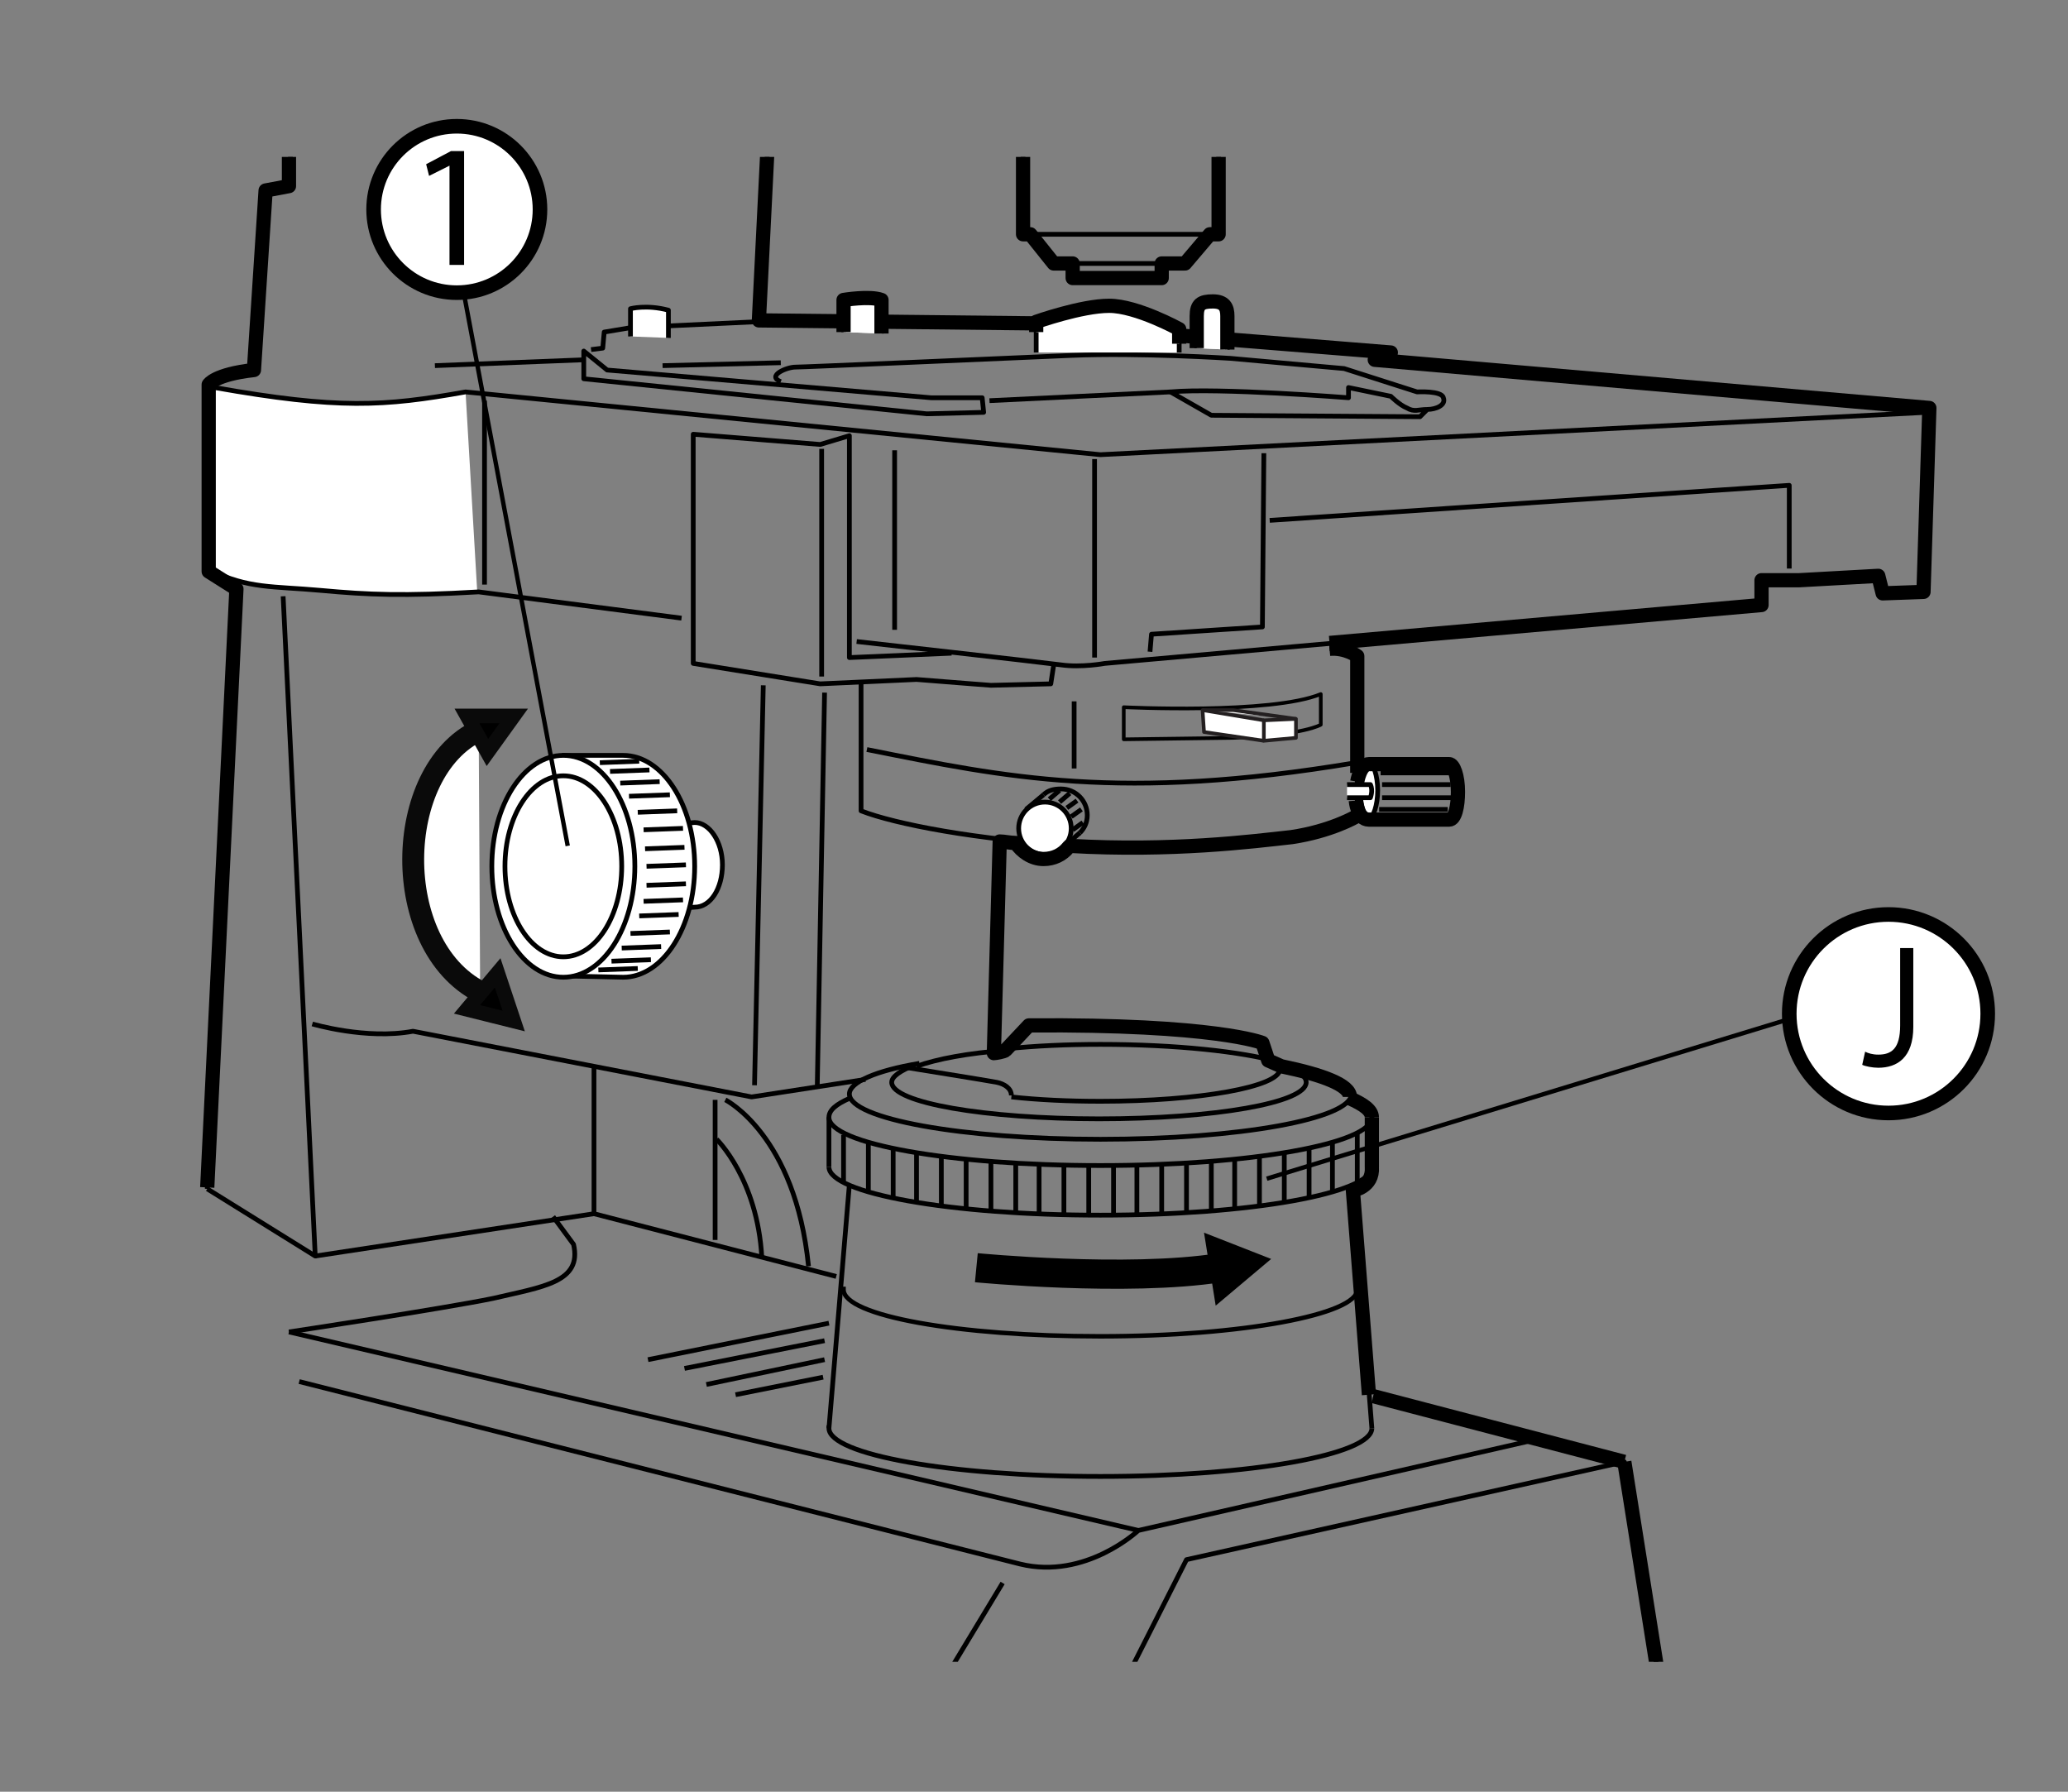 <?xml version="1.0" encoding="utf-8"?>
<!-- Generator: Adobe Illustrator 16.0.5, SVG Export Plug-In . SVG Version: 6.00 Build 0)  -->
<!DOCTYPE svg PUBLIC "-//W3C//DTD SVG 1.1//EN" "http://www.w3.org/Graphics/SVG/1.1/DTD/svg11.dtd">
<svg version="1.1" id="Layer_1" xmlns="http://www.w3.org/2000/svg" xmlns:xlink="http://www.w3.org/1999/xlink" x="0px" y="0px"
	 width="141.7px" height="122.75px" viewBox="0 2.85 141.7 122.75" enable-background="new 0 2.85 141.7 122.75"
	 xml:space="preserve">
<rect x="0" y="2.85" width="141.7" height="122.75" fill="#808080" stroke="none"/>
<g>
	<g>
		<defs>
			<rect id="SVGID_1_" y="12.1" width="141.7" height="104.699"/>
		</defs>
		<clipPath id="SVGID_2_">
			<use xlink:href="#SVGID_1_"  overflow="visible"/>
		</clipPath>
		<path clip-path="url(#SVGID_2_)" fill="none" stroke="#000000" stroke-width="2" stroke-linejoin="round" d="M66.9,89.7
			c0,0,10.3,1,16.7,0"/>
	</g>
</g>
<polygon points="83.299,92.299 87.1,89.1 82.5,87.299 "/>
<g>
	<g>
		<defs>
			<rect id="SVGID_3_" y="13.6" width="141.7" height="103.1"/>
		</defs>
		<clipPath id="SVGID_4_">
			<use xlink:href="#SVGID_3_"  overflow="visible"/>
		</clipPath>
		<path clip-path="url(#SVGID_4_)" fill="none" stroke="#000000" stroke-width="0.325" stroke-linejoin="round" d="M52.6,12.8
			l-0.6,12L70.7,25l24.599,2l-1.1,0.5l38,3.2l-0.3,12.7l-2.8,0.1l-0.301-1.2l-5.399,0.3h-2.601v1.7l-45.1,4c0,0-1.6,0.3-3,0.1
			c-1.5-0.2-14-1.6-14-1.6"/>
	</g>
	<g>
		<defs>
			<rect id="SVGID_5_" y="13.6" width="141.7" height="103.1"/>
		</defs>
		<clipPath id="SVGID_6_">
			<use xlink:href="#SVGID_5_"  overflow="visible"/>
		</clipPath>
		<polyline clip-path="url(#SVGID_6_)" fill="none" stroke="#000000" stroke-width="0.325" stroke-linejoin="round" points="
			70.1,12.8 70.1,18.9 83.5,18.9 83.5,12.8 		"/>
	</g>
	<g>
		<defs>
			<rect id="SVGID_7_" y="13.6" width="141.7" height="103.1"/>
		</defs>
		<clipPath id="SVGID_8_">
			<use xlink:href="#SVGID_7_"  overflow="visible"/>
		</clipPath>
		<polyline clip-path="url(#SVGID_8_)" fill="none" stroke="#000000" stroke-width="0.325" stroke-linejoin="round" points="
			70.6,18.9 72.2,20.9 81.2,20.9 83,18.8 		"/>
	</g>
	<g>
		<defs>
			<rect id="SVGID_9_" y="13.6" width="141.7" height="103.1"/>
		</defs>
		<clipPath id="SVGID_10_">
			<use xlink:href="#SVGID_9_"  overflow="visible"/>
		</clipPath>
		<polyline clip-path="url(#SVGID_10_)" fill="none" stroke="#000000" stroke-width="0.325" stroke-linejoin="round" points="
			73.5,20.8 73.5,21.9 79.6,21.9 79.6,20.9 		"/>
	</g>
	<g>
		<defs>
			<rect id="SVGID_11_" y="13.6" width="141.7" height="103.1"/>
		</defs>
		<clipPath id="SVGID_12_">
			<use xlink:href="#SVGID_11_"  overflow="visible"/>
		</clipPath>
		<polyline clip-path="url(#SVGID_12_)" fill="none" stroke="#000000" stroke-width="0.325" stroke-linejoin="round" points="
			87,38.5 122.6,36.1 122.6,41.8 		"/>
	</g>
	<g>
		<defs>
			<rect id="SVGID_13_" y="13.6" width="141.7" height="103.1"/>
		</defs>
		<clipPath id="SVGID_14_">
			<use xlink:href="#SVGID_13_"  overflow="visible"/>
		</clipPath>
		<polygon clip-path="url(#SVGID_14_)" fill="none" stroke="#000000" stroke-width="0.325" stroke-linejoin="round" points="
			40,26.9 40,28.8 63.5,31.2 67.4,31.1 67.3,30.1 63.8,30.1 41.6,28.2 		"/>
	</g>
	<g>
		<defs>
			<rect id="SVGID_15_" y="13.6" width="141.7" height="103.1"/>
		</defs>
		<clipPath id="SVGID_16_">
			<use xlink:href="#SVGID_15_"  overflow="visible"/>
		</clipPath>
		<path clip-path="url(#SVGID_16_)" fill="none" stroke="#000000" stroke-width="0.325" stroke-linejoin="round" d="M97.799,30.9
			l-0.5,0.5L83,31.3L80.2,29.7c3.301-0.3,12.2,0.4,12.2,0.4v-0.7l2.899,0.6c0,0,0.601,0.6,1.101,0.8
			C96.9,31.1,97.2,30.9,97.799,30.9c0.601,0,1.301-0.3,1.101-0.8c-0.101-0.5-1.8-0.4-1.8-0.4l-5-1.6l-7.801-0.7
			c0,0-6.199-0.4-10.899-0.2C68.7,27.4,55.1,28,54.5,28s-2,0.6-1,1"/>
	</g>
	<g>
		<defs>
			<rect id="SVGID_17_" y="13.6" width="141.7" height="103.1"/>
		</defs>
		<clipPath id="SVGID_18_">
			<use xlink:href="#SVGID_17_"  overflow="visible"/>
		</clipPath>
		
			<line clip-path="url(#SVGID_18_)" fill="none" stroke="#000000" stroke-width="0.325" stroke-linejoin="round" x1="75" y1="34.3" x2="75" y2="47.9"/>
	</g>
	<g>
		<defs>
			<rect id="SVGID_19_" y="13.6" width="141.7" height="103.1"/>
		</defs>
		<clipPath id="SVGID_20_">
			<use xlink:href="#SVGID_19_"  overflow="visible"/>
		</clipPath>
		<polyline clip-path="url(#SVGID_20_)" fill="none" stroke="#000000" stroke-width="0.325" stroke-linejoin="round" points="
			86.6,33.9 86.5,45.8 78.9,46.3 78.799,47.5 		"/>
	</g>
	<g>
		<defs>
			<rect id="SVGID_21_" y="13.6" width="141.7" height="103.1"/>
		</defs>
		<clipPath id="SVGID_22_">
			<use xlink:href="#SVGID_21_"  overflow="visible"/>
		</clipPath>
		<polyline clip-path="url(#SVGID_22_)" fill="none" stroke="#000000" stroke-width="0.325" stroke-linejoin="round" points="
			72.2,48.4 72,49.7 67.9,49.8 66.6,49.7 62.8,49.4 56.2,49.7 47.5,48.3 47.5,32.6 56.2,33.3 58.2,32.7 58.2,47.9 65.2,47.6 		"/>
	</g>
	<g>
		<defs>
			<rect id="SVGID_23_" y="13.6" width="141.7" height="103.1"/>
		</defs>
		<clipPath id="SVGID_24_">
			<use xlink:href="#SVGID_23_"  overflow="visible"/>
		</clipPath>
		
			<line clip-path="url(#SVGID_24_)" fill="none" stroke="#000000" stroke-width="0.325" stroke-linejoin="round" x1="56.3" y1="33.6" x2="56.3" y2="49.2"/>
	</g>
	<g>
		<defs>
			<rect id="SVGID_25_" y="13.6" width="141.7" height="103.1"/>
		</defs>
		<clipPath id="SVGID_26_">
			<use xlink:href="#SVGID_25_"  overflow="visible"/>
		</clipPath>
		<path clip-path="url(#SVGID_26_)" fill="#FFFFFF" d="M84.1,26.8v-2.3c0-0.6-0.2-1-1-1c-0.801,0-1.1,0.2-1.1,1v2.2"/>
	</g>
	<g>
		<defs>
			<rect id="SVGID_27_" y="13.6" width="141.7" height="103.1"/>
		</defs>
		<clipPath id="SVGID_28_">
			<use xlink:href="#SVGID_27_"  overflow="visible"/>
		</clipPath>
		<path clip-path="url(#SVGID_28_)" fill="none" stroke="#000000" stroke-width="0.325" stroke-linejoin="round" d="M84.1,26.8v-2.3
			c0-0.6-0.2-1-1-1c-0.801,0-1.1,0.2-1.1,1v2.2"/>
	</g>
	<g>
		<defs>
			<rect id="SVGID_29_" y="13.6" width="141.7" height="103.1"/>
		</defs>
		<clipPath id="SVGID_30_">
			<use xlink:href="#SVGID_29_"  overflow="visible"/>
		</clipPath>
		
			<line clip-path="url(#SVGID_30_)" fill="none" stroke="#000000" stroke-width="0.325" stroke-linejoin="round" x1="67.8" y1="30.3" x2="80.2" y2="29.7"/>
	</g>
	<g>
		<defs>
			<rect id="SVGID_31_" y="13.6" width="141.7" height="103.1"/>
		</defs>
		<clipPath id="SVGID_32_">
			<use xlink:href="#SVGID_31_"  overflow="visible"/>
		</clipPath>
		
			<line clip-path="url(#SVGID_32_)" fill="none" stroke="#000000" stroke-width="0.325" stroke-linejoin="round" x1="45.4" y1="27.9" x2="53.5" y2="27.7"/>
	</g>
	<g>
		<defs>
			<rect id="SVGID_33_" y="13.6" width="141.7" height="103.1"/>
		</defs>
		<clipPath id="SVGID_34_">
			<use xlink:href="#SVGID_33_"  overflow="visible"/>
		</clipPath>
		<path clip-path="url(#SVGID_34_)" fill="#FFFFFF" d="M60.4,25.7v-2.3c-0.8-0.3-2.6,0-2.6,0v2.2"/>
	</g>
	<g>
		<defs>
			<rect id="SVGID_35_" y="13.6" width="141.7" height="103.1"/>
		</defs>
		<clipPath id="SVGID_36_">
			<use xlink:href="#SVGID_35_"  overflow="visible"/>
		</clipPath>
		<path clip-path="url(#SVGID_36_)" fill="none" stroke="#000000" stroke-width="0.325" stroke-linejoin="round" d="M60.4,25.7v-2.3
			c-0.8-0.3-2.6,0-2.6,0v2.2"/>
	</g>
	<g>
		<defs>
			<rect id="SVGID_37_" y="13.6" width="141.7" height="103.1"/>
		</defs>
		<clipPath id="SVGID_38_">
			<use xlink:href="#SVGID_37_"  overflow="visible"/>
		</clipPath>
		<polyline clip-path="url(#SVGID_38_)" fill="none" stroke="#000000" stroke-width="0.325" stroke-linejoin="round" points="
			40.5,26.8 41.3,26.7 41.4,25.6 43.2,25.3 51.7,24.9 		"/>
	</g>
	<g>
		<defs>
			<rect id="SVGID_39_" y="13.6" width="141.7" height="103.1"/>
		</defs>
		<clipPath id="SVGID_40_">
			<use xlink:href="#SVGID_39_"  overflow="visible"/>
		</clipPath>
		
			<line clip-path="url(#SVGID_40_)" fill="none" stroke="#000000" stroke-width="0.325" stroke-linejoin="round" x1="33.2" y1="30.3" x2="33.2" y2="42.9"/>
	</g>
	<g>
		<defs>
			<rect id="SVGID_41_" y="13.6" width="141.7" height="103.1"/>
		</defs>
		<clipPath id="SVGID_42_">
			<use xlink:href="#SVGID_41_"  overflow="visible"/>
		</clipPath>
		<path clip-path="url(#SVGID_42_)" fill="#FFFFFF" d="M43.2,25.9V24c0,0,1.1-0.3,2.6,0.1V26"/>
	</g>
	<g>
		<defs>
			<rect id="SVGID_43_" y="13.6" width="141.7" height="103.1"/>
		</defs>
		<clipPath id="SVGID_44_">
			<use xlink:href="#SVGID_43_"  overflow="visible"/>
		</clipPath>
		<path clip-path="url(#SVGID_44_)" fill="none" stroke="#000000" stroke-width="0.325" stroke-linejoin="round" d="M43.2,25.9V24
			c0,0,1.1-0.3,2.6,0.1V26"/>
	</g>
	<g>
		<defs>
			<rect id="SVGID_45_" y="13.6" width="141.7" height="103.1"/>
		</defs>
		<clipPath id="SVGID_46_">
			<use xlink:href="#SVGID_45_"  overflow="visible"/>
		</clipPath>
		<path clip-path="url(#SVGID_46_)" fill="none" stroke="#000000" stroke-width="0.325" stroke-linejoin="round" d="M59,49.7v8.7
			c2.3,0.9,7.9,2,14.9,2.4c7,0.4,12-0.3,14.7-0.6c2.699-0.3,4.4-1.4,4.4-1.4v-11c0,0-0.701-0.6-1.9-0.5"/>
	</g>
	<g>
		<defs>
			<rect id="SVGID_47_" y="13.6" width="141.7" height="103.1"/>
		</defs>
		<clipPath id="SVGID_48_">
			<use xlink:href="#SVGID_47_"  overflow="visible"/>
		</clipPath>
		<path clip-path="url(#SVGID_48_)" fill="none" stroke="#000000" stroke-width="0.325" stroke-linejoin="round" d="M59.4,54.2
			c9.5,1.9,17.399,3.6,33.5,0.9"/>
	</g>
	<g>
		<defs>
			<rect id="SVGID_49_" y="13.6" width="141.7" height="103.1"/>
		</defs>
		<clipPath id="SVGID_50_">
			<use xlink:href="#SVGID_49_"  overflow="visible"/>
		</clipPath>
		
			<line clip-path="url(#SVGID_50_)" fill="none" stroke="#000000" stroke-width="0.325" stroke-linejoin="round" x1="73.6" y1="50.9" x2="73.6" y2="55.5"/>
	</g>
	<g>
		<defs>
			<rect id="SVGID_51_" y="13.6" width="141.7" height="103.1"/>
		</defs>
		<clipPath id="SVGID_52_">
			<use xlink:href="#SVGID_51_"  overflow="visible"/>
		</clipPath>
		<path clip-path="url(#SVGID_52_)" fill="none" stroke="#000000" stroke-width="0.325" stroke-linejoin="round" d="M71.5,57.3
			c0.299-0.3,0.699-0.4,1.199-0.4c1,0,1.801,0.8,1.801,1.8c0,0.5-0.201,0.9-0.5,1.2"/>
	</g>
	<g>
		<defs>
			<rect id="SVGID_53_" y="13.6" width="141.7" height="103.1"/>
		</defs>
		<clipPath id="SVGID_54_">
			<use xlink:href="#SVGID_53_"  overflow="visible"/>
		</clipPath>
		<polyline clip-path="url(#SVGID_54_)" fill="none" stroke="#000000" stroke-width="0.325" stroke-linejoin="round" points="
			70.1,131.799 81.299,109.7 111.299,103 115.9,132 		"/>
	</g>
	<g>
		<defs>
			<rect id="SVGID_55_" y="13.6" width="141.7" height="103.1"/>
		</defs>
		<clipPath id="SVGID_56_">
			<use xlink:href="#SVGID_55_"  overflow="visible"/>
		</clipPath>
		
			<line clip-path="url(#SVGID_56_)" fill="none" stroke="#000000" stroke-width="0.325" stroke-linejoin="round" x1="94.1" y1="98.5" x2="111.299" y2="103"/>
	</g>
	<g>
		<defs>
			<rect id="SVGID_57_" y="13.6" width="141.7" height="103.1"/>
		</defs>
		<clipPath id="SVGID_58_">
			<use xlink:href="#SVGID_57_"  overflow="visible"/>
		</clipPath>
		<path clip-path="url(#SVGID_58_)" fill="none" stroke="#000000" stroke-width="0.325" stroke-linejoin="round" d="M104.7,101.6
			L78,107.7c0,0-3.601,3.4-8.101,2.301L20.5,97.5"/>
	</g>
	<g>
		<defs>
			<rect id="SVGID_59_" y="13.6" width="141.7" height="103.1"/>
		</defs>
		<clipPath id="SVGID_60_">
			<use xlink:href="#SVGID_59_"  overflow="visible"/>
		</clipPath>
		
			<line clip-path="url(#SVGID_60_)" fill="none" stroke="#000000" stroke-width="0.325" stroke-linejoin="round" x1="19.8" y1="94.1" x2="78" y2="107.7"/>
	</g>
	<g>
		<defs>
			<rect id="SVGID_61_" y="13.6" width="141.7" height="103.1"/>
		</defs>
		<clipPath id="SVGID_62_">
			<use xlink:href="#SVGID_61_"  overflow="visible"/>
		</clipPath>
		<path clip-path="url(#SVGID_62_)" fill="none" stroke="#000000" stroke-width="0.325" stroke-linejoin="round" d="M87.9,75.7
			c2.899,0.6,4.7,1.301,4.7,2.1c0,1.701-7.7,3.101-17.2,3.101S58.2,79.5,58.2,77.799c0-0.799,1.8-1.6,4.8-2.1"/>
	</g>
	<g>
		<defs>
			<rect id="SVGID_63_" y="13.6" width="141.7" height="103.1"/>
		</defs>
		<clipPath id="SVGID_64_">
			<use xlink:href="#SVGID_63_"  overflow="visible"/>
		</clipPath>
		<path clip-path="url(#SVGID_64_)" fill="none" stroke="#000000" stroke-width="0.325" stroke-linejoin="round" d="M69.3,78
			c1.8,0.199,3.9,0.299,6.1,0.299c6.8,0,12.3-1,12.3-2.199c0-0.301-0.199-0.5-0.699-0.7l-0.4-1.2c0,0-3.2-1.3-16-1.199l-1.5,1.6"/>
	</g>
	<g>
		<defs>
			<rect id="SVGID_65_" y="13.6" width="141.7" height="103.1"/>
		</defs>
		<clipPath id="SVGID_66_">
			<use xlink:href="#SVGID_65_"  overflow="visible"/>
		</clipPath>
		<path clip-path="url(#SVGID_66_)" fill="none" stroke="#000000" stroke-width="0.325" stroke-linejoin="round" d="M94,82.799
			C94,84.6,85.7,86.1,75.4,86.1s-18.6-1.5-18.6-3.301"/>
	</g>
	<g>
		<defs>
			<rect id="SVGID_67_" y="13.6" width="141.7" height="103.1"/>
		</defs>
		<clipPath id="SVGID_68_">
			<use xlink:href="#SVGID_67_"  overflow="visible"/>
		</clipPath>
		<path clip-path="url(#SVGID_68_)" fill="none" stroke="#000000" stroke-width="0.325" stroke-linejoin="round" d="M94,100.7
			C94,102.5,85.7,104,75.4,104s-18.6-1.5-18.6-3.301V100.5"/>
	</g>
	<g>
		<defs>
			<rect id="SVGID_69_" y="13.6" width="141.7" height="103.1"/>
		</defs>
		<clipPath id="SVGID_70_">
			<use xlink:href="#SVGID_69_"  overflow="visible"/>
		</clipPath>
		<path clip-path="url(#SVGID_70_)" fill="none" stroke="#000000" stroke-width="0.308" stroke-linejoin="round" d="M93,91.2
			c0,1.7-7.9,3.2-17.601,3.2c-9.7,0-17.6-1.399-17.6-3.2V91"/>
	</g>
	<g>
		<defs>
			<rect id="SVGID_71_" y="13.6" width="141.7" height="103.1"/>
		</defs>
		<clipPath id="SVGID_72_">
			<use xlink:href="#SVGID_71_"  overflow="visible"/>
		</clipPath>
		<path clip-path="url(#SVGID_72_)" fill="none" stroke="#000000" stroke-width="0.325" stroke-linejoin="round" d="M92.5,78.1
			c0.899,0.4,1.5,0.8,1.5,1.3c0,1.8-8.301,3.3-18.601,3.3s-18.6-1.5-18.6-3.3c0-0.5,0.5-0.899,1.4-1.3"/>
	</g>
	<g>
		<defs>
			<rect id="SVGID_73_" y="13.6" width="141.7" height="103.1"/>
		</defs>
		<clipPath id="SVGID_74_">
			<use xlink:href="#SVGID_73_"  overflow="visible"/>
		</clipPath>
		
			<line clip-path="url(#SVGID_74_)" fill="none" stroke="#000000" stroke-width="0.325" stroke-linejoin="round" x1="94" y1="100.7" x2="92.7" y2="84.1"/>
	</g>
	<g>
		<defs>
			<rect id="SVGID_75_" y="13.6" width="141.7" height="103.1"/>
		</defs>
		<clipPath id="SVGID_76_">
			<use xlink:href="#SVGID_75_"  overflow="visible"/>
		</clipPath>
		
			<line clip-path="url(#SVGID_76_)" fill="none" stroke="#000000" stroke-width="0.325" stroke-linejoin="round" x1="56.8" y1="100.7" x2="58.2" y2="84"/>
	</g>
	<g>
		<defs>
			<rect id="SVGID_77_" y="13.6" width="141.7" height="103.1"/>
		</defs>
		<clipPath id="SVGID_78_">
			<use xlink:href="#SVGID_77_"  overflow="visible"/>
		</clipPath>
		
			<line clip-path="url(#SVGID_78_)" fill="none" stroke="#000000" stroke-width="0.325" stroke-linejoin="round" x1="94" y1="79.4" x2="94" y2="82.799"/>
	</g>
	<g>
		<defs>
			<rect id="SVGID_79_" y="13.6" width="141.7" height="103.1"/>
		</defs>
		<clipPath id="SVGID_80_">
			<use xlink:href="#SVGID_79_"  overflow="visible"/>
		</clipPath>
		
			<line clip-path="url(#SVGID_80_)" fill="none" stroke="#000000" stroke-width="0.325" stroke-linejoin="round" x1="56.8" y1="79.4" x2="56.8" y2="82.799"/>
	</g>
	<g>
		<defs>
			<rect id="SVGID_81_" y="13.6" width="141.7" height="103.1"/>
		</defs>
		<clipPath id="SVGID_82_">
			<use xlink:href="#SVGID_81_"  overflow="visible"/>
		</clipPath>
		
			<line clip-path="url(#SVGID_82_)" fill="none" stroke="#000000" stroke-width="0.325" stroke-linejoin="round" x1="57.8" y1="80.6" x2="57.8" y2="83.799"/>
	</g>
	<g>
		<defs>
			<rect id="SVGID_83_" y="13.6" width="141.7" height="103.1"/>
		</defs>
		<clipPath id="SVGID_84_">
			<use xlink:href="#SVGID_83_"  overflow="visible"/>
		</clipPath>
		
			<line clip-path="url(#SVGID_84_)" fill="none" stroke="#000000" stroke-width="0.325" stroke-linejoin="round" x1="59.5" y1="81.2" x2="59.5" y2="84.4"/>
	</g>
	<g>
		<defs>
			<rect id="SVGID_85_" y="13.6" width="141.7" height="103.1"/>
		</defs>
		<clipPath id="SVGID_86_">
			<use xlink:href="#SVGID_85_"  overflow="visible"/>
		</clipPath>
		
			<line clip-path="url(#SVGID_86_)" fill="none" stroke="#000000" stroke-width="0.325" stroke-linejoin="round" x1="61.2" y1="81.5" x2="61.2" y2="84.9"/>
	</g>
	<g>
		<defs>
			<rect id="SVGID_87_" y="13.6" width="141.7" height="103.1"/>
		</defs>
		<clipPath id="SVGID_88_">
			<use xlink:href="#SVGID_87_"  overflow="visible"/>
		</clipPath>
		
			<line clip-path="url(#SVGID_88_)" fill="none" stroke="#000000" stroke-width="0.325" stroke-linejoin="round" x1="62.8" y1="81.9" x2="62.8" y2="85.2"/>
	</g>
	<g>
		<defs>
			<rect id="SVGID_89_" y="13.6" width="141.7" height="103.1"/>
		</defs>
		<clipPath id="SVGID_90_">
			<use xlink:href="#SVGID_89_"  overflow="visible"/>
		</clipPath>
		
			<line clip-path="url(#SVGID_90_)" fill="none" stroke="#000000" stroke-width="0.325" stroke-linejoin="round" x1="64.5" y1="82.2" x2="64.5" y2="85.5"/>
	</g>
	<g>
		<defs>
			<rect id="SVGID_91_" y="13.6" width="141.7" height="103.1"/>
		</defs>
		<clipPath id="SVGID_92_">
			<use xlink:href="#SVGID_91_"  overflow="visible"/>
		</clipPath>
		
			<line clip-path="url(#SVGID_92_)" fill="none" stroke="#000000" stroke-width="0.325" stroke-linejoin="round" x1="66.2" y1="82.299" x2="66.2" y2="85.7"/>
	</g>
	<g>
		<defs>
			<rect id="SVGID_93_" y="13.6" width="141.7" height="103.1"/>
		</defs>
		<clipPath id="SVGID_94_">
			<use xlink:href="#SVGID_93_"  overflow="visible"/>
		</clipPath>
		
			<line clip-path="url(#SVGID_94_)" fill="none" stroke="#000000" stroke-width="0.325" stroke-linejoin="round" x1="67.9" y1="82.5" x2="67.9" y2="85.799"/>
	</g>
	<g>
		<defs>
			<rect id="SVGID_95_" y="13.6" width="141.7" height="103.1"/>
		</defs>
		<clipPath id="SVGID_96_">
			<use xlink:href="#SVGID_95_"  overflow="visible"/>
		</clipPath>
		
			<line clip-path="url(#SVGID_96_)" fill="none" stroke="#000000" stroke-width="0.325" stroke-linejoin="round" x1="69.6" y1="82.6" x2="69.6" y2="85.9"/>
	</g>
	<g>
		<defs>
			<rect id="SVGID_97_" y="13.6" width="141.7" height="103.1"/>
		</defs>
		<clipPath id="SVGID_98_">
			<use xlink:href="#SVGID_97_"  overflow="visible"/>
		</clipPath>
		
			<line clip-path="url(#SVGID_98_)" fill="none" stroke="#000000" stroke-width="0.325" stroke-linejoin="round" x1="71.2" y1="82.7" x2="71.2" y2="86.1"/>
	</g>
	<g>
		<defs>
			<rect id="SVGID_99_" y="13.6" width="141.7" height="103.1"/>
		</defs>
		<clipPath id="SVGID_100_">
			<use xlink:href="#SVGID_99_"  overflow="visible"/>
		</clipPath>
		
			<line clip-path="url(#SVGID_100_)" fill="none" stroke="#000000" stroke-width="0.325" stroke-linejoin="round" x1="72.9" y1="82.7" x2="72.9" y2="86.1"/>
	</g>
	<g>
		<defs>
			<rect id="SVGID_101_" y="13.6" width="141.7" height="103.1"/>
		</defs>
		<clipPath id="SVGID_102_">
			<use xlink:href="#SVGID_101_"  overflow="visible"/>
		</clipPath>
		
			<line clip-path="url(#SVGID_102_)" fill="none" stroke="#000000" stroke-width="0.325" stroke-linejoin="round" x1="74.6" y1="82.7" x2="74.6" y2="86.1"/>
	</g>
	<g>
		<defs>
			<rect id="SVGID_103_" y="13.6" width="141.7" height="103.1"/>
		</defs>
		<clipPath id="SVGID_104_">
			<use xlink:href="#SVGID_103_"  overflow="visible"/>
		</clipPath>
		
			<line clip-path="url(#SVGID_104_)" fill="none" stroke="#000000" stroke-width="0.325" stroke-linejoin="round" x1="76.299" y1="82.799" x2="76.299" y2="86.1"/>
	</g>
	<g>
		<defs>
			<rect id="SVGID_105_" y="13.6" width="141.7" height="103.1"/>
		</defs>
		<clipPath id="SVGID_106_">
			<use xlink:href="#SVGID_105_"  overflow="visible"/>
		</clipPath>
		
			<line clip-path="url(#SVGID_106_)" fill="none" stroke="#000000" stroke-width="0.325" stroke-linejoin="round" x1="77.9" y1="82.7" x2="77.9" y2="86.1"/>
	</g>
	<g>
		<defs>
			<rect id="SVGID_107_" y="13.6" width="141.7" height="103.1"/>
		</defs>
		<clipPath id="SVGID_108_">
			<use xlink:href="#SVGID_107_"  overflow="visible"/>
		</clipPath>
		
			<line clip-path="url(#SVGID_108_)" fill="none" stroke="#000000" stroke-width="0.325" stroke-linejoin="round" x1="79.6" y1="82.6" x2="79.6" y2="86"/>
	</g>
	<g>
		<defs>
			<rect id="SVGID_109_" y="13.6" width="141.7" height="103.1"/>
		</defs>
		<clipPath id="SVGID_110_">
			<use xlink:href="#SVGID_109_"  overflow="visible"/>
		</clipPath>
		
			<line clip-path="url(#SVGID_110_)" fill="none" stroke="#000000" stroke-width="0.325" stroke-linejoin="round" x1="81.299" y1="82.5" x2="81.299" y2="85.9"/>
	</g>
	<g>
		<defs>
			<rect id="SVGID_111_" y="13.6" width="141.7" height="103.1"/>
		</defs>
		<clipPath id="SVGID_112_">
			<use xlink:href="#SVGID_111_"  overflow="visible"/>
		</clipPath>
		
			<line clip-path="url(#SVGID_112_)" fill="none" stroke="#000000" stroke-width="0.325" stroke-linejoin="round" x1="83" y1="82.4" x2="83" y2="85.799"/>
	</g>
	<g>
		<defs>
			<rect id="SVGID_113_" y="13.6" width="141.7" height="103.1"/>
		</defs>
		<clipPath id="SVGID_114_">
			<use xlink:href="#SVGID_113_"  overflow="visible"/>
		</clipPath>
		
			<line clip-path="url(#SVGID_114_)" fill="none" stroke="#000000" stroke-width="0.325" stroke-linejoin="round" x1="84.6" y1="82.2" x2="84.6" y2="85.6"/>
	</g>
	<g>
		<defs>
			<rect id="SVGID_115_" y="13.6" width="141.7" height="103.1"/>
		</defs>
		<clipPath id="SVGID_116_">
			<use xlink:href="#SVGID_115_"  overflow="visible"/>
		</clipPath>
		
			<line clip-path="url(#SVGID_116_)" fill="none" stroke="#000000" stroke-width="0.325" stroke-linejoin="round" x1="86.299" y1="82.1" x2="86.299" y2="85.4"/>
	</g>
	<g>
		<defs>
			<rect id="SVGID_117_" y="13.6" width="141.7" height="103.1"/>
		</defs>
		<clipPath id="SVGID_118_">
			<use xlink:href="#SVGID_117_"  overflow="visible"/>
		</clipPath>
		
			<line clip-path="url(#SVGID_118_)" fill="none" stroke="#000000" stroke-width="0.325" stroke-linejoin="round" x1="88" y1="81.9" x2="88" y2="85.2"/>
	</g>
	<g>
		<defs>
			<rect id="SVGID_119_" y="13.6" width="141.7" height="103.1"/>
		</defs>
		<clipPath id="SVGID_120_">
			<use xlink:href="#SVGID_119_"  overflow="visible"/>
		</clipPath>
		
			<line clip-path="url(#SVGID_120_)" fill="none" stroke="#000000" stroke-width="0.325" stroke-linejoin="round" x1="89.7" y1="81.5" x2="89.7" y2="84.9"/>
	</g>
	<g>
		<defs>
			<rect id="SVGID_121_" y="13.6" width="141.7" height="103.1"/>
		</defs>
		<clipPath id="SVGID_122_">
			<use xlink:href="#SVGID_121_"  overflow="visible"/>
		</clipPath>
		
			<line clip-path="url(#SVGID_122_)" fill="none" stroke="#000000" stroke-width="0.325" stroke-linejoin="round" x1="91.299" y1="81.1" x2="91.299" y2="84.5"/>
	</g>
	<g>
		<defs>
			<rect id="SVGID_123_" y="13.6" width="141.7" height="103.1"/>
		</defs>
		<clipPath id="SVGID_124_">
			<use xlink:href="#SVGID_123_"  overflow="visible"/>
		</clipPath>
		
			<line clip-path="url(#SVGID_124_)" fill="none" stroke="#000000" stroke-width="0.325" stroke-linejoin="round" x1="93" y1="80.4" x2="93" y2="83.799"/>
	</g>
	<g>
		<defs>
			<rect id="SVGID_125_" y="13.6" width="141.7" height="103.1"/>
		</defs>
		<clipPath id="SVGID_126_">
			<use xlink:href="#SVGID_125_"  overflow="visible"/>
		</clipPath>
		<path clip-path="url(#SVGID_126_)" fill="none" stroke="#000000" stroke-width="0.325" stroke-linejoin="round" d="M62.2,76
			c0,0,5.6,0.899,6.1,1c0.5,0.1,1,0.399,1,0.899"/>
	</g>
	<g>
		<defs>
			<rect id="SVGID_127_" y="13.6" width="141.7" height="103.1"/>
		</defs>
		<clipPath id="SVGID_128_">
			<use xlink:href="#SVGID_127_"  overflow="visible"/>
		</clipPath>
		<path clip-path="url(#SVGID_128_)" fill="none" stroke="#000000" stroke-width="0.325" stroke-linejoin="round" d="M62.8,75.9
			c1.4-0.5,3.5-0.899,6.2-1.101"/>
	</g>
	<g>
		<defs>
			<rect id="SVGID_129_" y="13.6" width="141.7" height="103.1"/>
		</defs>
		<clipPath id="SVGID_130_">
			<use xlink:href="#SVGID_129_"  overflow="visible"/>
		</clipPath>
		<path clip-path="url(#SVGID_130_)" fill="none" stroke="#000000" stroke-width="0.325" stroke-linejoin="round" d="M69,74.7
			c1.9-0.199,4.1-0.3,6.4-0.3c5.2,0,9.7,0.5,12.2,1.2"/>
	</g>
	<g>
		<defs>
			<rect id="SVGID_131_" y="13.6" width="141.7" height="103.1"/>
		</defs>
		<clipPath id="SVGID_132_">
			<use xlink:href="#SVGID_131_"  overflow="visible"/>
		</clipPath>
		<path clip-path="url(#SVGID_132_)" fill="none" stroke="#000000" stroke-width="0.325" stroke-linejoin="round" d="M87.5,75.7
			c1.299,0.4,2,0.801,2,1.301c0,1.399-6.301,2.5-14.201,2.5C67.5,79.5,61.1,78.4,61.1,77c0-0.4,0.6-0.801,1.6-1.201"/>
	</g>
	<g>
		<defs>
			<rect id="SVGID_133_" y="13.6" width="141.7" height="103.1"/>
		</defs>
		<clipPath id="SVGID_134_">
			<use xlink:href="#SVGID_133_"  overflow="visible"/>
		</clipPath>
		
			<line clip-path="url(#SVGID_134_)" fill="none" stroke="#000000" stroke-width="0.325" stroke-linejoin="round" x1="16.3" y1="43.2" x2="14.2" y2="84.299"/>
	</g>
	<g>
		<defs>
			<rect id="SVGID_135_" y="13.6" width="141.7" height="103.1"/>
		</defs>
		<clipPath id="SVGID_136_">
			<use xlink:href="#SVGID_135_"  overflow="visible"/>
		</clipPath>
		<path clip-path="url(#SVGID_136_)" fill="none" stroke="#000000" stroke-width="0.325" stroke-linejoin="round" d="M19.8,94.1
			c0,0,10.6-1.6,14-2.301c3.4-0.799,6.1-1.1,5.5-3.699l-1.4-1.9"/>
	</g>
	<g>
		<defs>
			<rect id="SVGID_137_" y="13.6" width="141.7" height="103.1"/>
		</defs>
		<clipPath id="SVGID_138_">
			<use xlink:href="#SVGID_137_"  overflow="visible"/>
		</clipPath>
		<polyline clip-path="url(#SVGID_138_)" fill="none" stroke="#000000" stroke-width="0.325" stroke-linejoin="round" points="
			19.4,43.7 21.6,88.9 14.2,84.299 		"/>
	</g>
	<g>
		<defs>
			<rect id="SVGID_139_" y="13.6" width="141.7" height="103.1"/>
		</defs>
		<clipPath id="SVGID_140_">
			<use xlink:href="#SVGID_139_"  overflow="visible"/>
		</clipPath>
		
			<line clip-path="url(#SVGID_140_)" fill="none" stroke="#000000" stroke-width="0.325" stroke-linejoin="round" x1="21.6" y1="88.9" x2="40.7" y2="86"/>
	</g>
	<g>
		<defs>
			<rect id="SVGID_141_" y="13.6" width="141.7" height="103.1"/>
		</defs>
		<clipPath id="SVGID_142_">
			<use xlink:href="#SVGID_141_"  overflow="visible"/>
		</clipPath>
		
			<line clip-path="url(#SVGID_142_)" fill="none" stroke="#000000" stroke-width="0.325" stroke-linejoin="round" x1="56" y1="77.2" x2="56.5" y2="50.3"/>
	</g>
	<g>
		<defs>
			<rect id="SVGID_143_" y="13.6" width="141.7" height="103.1"/>
		</defs>
		<clipPath id="SVGID_144_">
			<use xlink:href="#SVGID_143_"  overflow="visible"/>
		</clipPath>
		<path clip-path="url(#SVGID_144_)" fill="none" stroke="#000000" stroke-width="0.325" stroke-linejoin="round" d="M21.4,73
			c0,0,3.7,1.1,6.9,0.5L51.5,78l7.8-1.201"/>
	</g>
	<g>
		<defs>
			<rect id="SVGID_145_" y="13.6" width="141.7" height="103.1"/>
		</defs>
		<clipPath id="SVGID_146_">
			<use xlink:href="#SVGID_145_"  overflow="visible"/>
		</clipPath>
		
			<line clip-path="url(#SVGID_146_)" fill="none" stroke="#000000" stroke-width="0.325" stroke-linejoin="round" x1="52.3" y1="49.8" x2="51.7" y2="77.2"/>
	</g>
	<g>
		<defs>
			<rect id="SVGID_147_" y="13.6" width="141.7" height="103.1"/>
		</defs>
		<clipPath id="SVGID_148_">
			<use xlink:href="#SVGID_147_"  overflow="visible"/>
		</clipPath>
		
			<line clip-path="url(#SVGID_148_)" fill="none" stroke="#000000" stroke-width="0.325" stroke-linejoin="round" x1="40.7" y1="76" x2="40.7" y2="86"/>
	</g>
	<g>
		<defs>
			<rect id="SVGID_149_" y="13.6" width="141.7" height="103.1"/>
		</defs>
		<clipPath id="SVGID_150_">
			<use xlink:href="#SVGID_149_"  overflow="visible"/>
		</clipPath>
		
			<line clip-path="url(#SVGID_150_)" fill="none" stroke="#000000" stroke-width="0.325" stroke-linejoin="round" x1="49" y1="78.2" x2="49" y2="87.799"/>
	</g>
	<g>
		<defs>
			<rect id="SVGID_151_" y="13.6" width="141.7" height="103.1"/>
		</defs>
		<clipPath id="SVGID_152_">
			<use xlink:href="#SVGID_151_"  overflow="visible"/>
		</clipPath>
		
			<line clip-path="url(#SVGID_152_)" fill="none" stroke="#000000" stroke-width="0.325" stroke-linejoin="round" x1="57.3" y1="90.299" x2="40.7" y2="86"/>
	</g>
	<g>
		<defs>
			<rect id="SVGID_153_" y="13.6" width="141.7" height="103.1"/>
		</defs>
		<clipPath id="SVGID_154_">
			<use xlink:href="#SVGID_153_"  overflow="visible"/>
		</clipPath>
		<path clip-path="url(#SVGID_154_)" fill="#FFFFFF" d="M71,27v-2.2c0,0,3.1-1.1,5-1.1c1.899,0,4.799,1.6,4.799,1.6V27"/>
	</g>
	<g>
		<defs>
			<rect id="SVGID_155_" y="13.6" width="141.7" height="103.1"/>
		</defs>
		<clipPath id="SVGID_156_">
			<use xlink:href="#SVGID_155_"  overflow="visible"/>
		</clipPath>
		<path clip-path="url(#SVGID_156_)" fill="none" stroke="#000000" stroke-width="0.325" stroke-linejoin="round" d="M71,27v-2.2
			c0,0,3.1-1.1,5-1.1c1.899,0,4.799,1.6,4.799,1.6V27"/>
	</g>
	<g>
		<defs>
			<rect id="SVGID_157_" y="13.6" width="141.7" height="103.1"/>
		</defs>
		<clipPath id="SVGID_158_">
			<use xlink:href="#SVGID_157_"  overflow="visible"/>
		</clipPath>
		
			<line clip-path="url(#SVGID_158_)" fill="none" stroke="#000000" stroke-width="0.325" stroke-linejoin="round" x1="68.7" y1="111.299" x2="56.5" y2="131.5"/>
	</g>
	<g>
		<defs>
			<rect id="SVGID_159_" y="13.6" width="141.7" height="103.1"/>
		</defs>
		<clipPath id="SVGID_160_">
			<use xlink:href="#SVGID_159_"  overflow="visible"/>
		</clipPath>
		<path clip-path="url(#SVGID_160_)" fill="#FFFFFF" d="M71.6,57.8c1,0,1.8,0.8,1.8,1.8s-0.8,1.8-1.8,1.8s-1.8-0.8-1.8-1.8
			S70.6,57.8,71.6,57.8"/>
	</g>
	<g>
		<defs>
			<rect id="SVGID_161_" y="13.6" width="141.7" height="103.1"/>
		</defs>
		<clipPath id="SVGID_162_">
			<use xlink:href="#SVGID_161_"  overflow="visible"/>
		</clipPath>
		
			<circle clip-path="url(#SVGID_162_)" fill="none" stroke="#000000" stroke-width="0.325" stroke-linejoin="round" cx="71.6" cy="59.6" r="1.8"/>
	</g>
	<g>
		<defs>
			<rect id="SVGID_163_" y="13.6" width="141.7" height="103.1"/>
		</defs>
		<clipPath id="SVGID_164_">
			<use xlink:href="#SVGID_163_"  overflow="visible"/>
		</clipPath>
		
			<line clip-path="url(#SVGID_164_)" fill="none" stroke="#000000" stroke-width="0.325" stroke-linejoin="round" x1="70.3" y1="58.3" x2="71.5" y2="57.3"/>
	</g>
	<g>
		<defs>
			<rect id="SVGID_165_" y="13.6" width="141.7" height="103.1"/>
		</defs>
		<clipPath id="SVGID_166_">
			<use xlink:href="#SVGID_165_"  overflow="visible"/>
		</clipPath>
		
			<line clip-path="url(#SVGID_166_)" fill="none" stroke="#000000" stroke-width="0.325" stroke-linejoin="round" x1="72.6" y1="61.1" x2="74" y2="59.9"/>
	</g>
	<g>
		<defs>
			<rect id="SVGID_167_" y="13.6" width="141.7" height="103.1"/>
		</defs>
		<clipPath id="SVGID_168_">
			<use xlink:href="#SVGID_167_"  overflow="visible"/>
		</clipPath>
		
			<line clip-path="url(#SVGID_168_)" fill="none" stroke="#000000" stroke-width="0.325" stroke-linejoin="round" x1="71.9" y1="57.6" x2="72.6" y2="57"/>
	</g>
	<g>
		<defs>
			<rect id="SVGID_169_" y="13.6" width="141.7" height="103.1"/>
		</defs>
		<clipPath id="SVGID_170_">
			<use xlink:href="#SVGID_169_"  overflow="visible"/>
		</clipPath>
		
			<line clip-path="url(#SVGID_170_)" fill="none" stroke="#000000" stroke-width="0.325" stroke-linejoin="round" x1="72.6" y1="57.8" x2="73.299" y2="57.2"/>
	</g>
	<g>
		<defs>
			<rect id="SVGID_171_" y="13.6" width="141.7" height="103.1"/>
		</defs>
		<clipPath id="SVGID_172_">
			<use xlink:href="#SVGID_171_"  overflow="visible"/>
		</clipPath>
		
			<line clip-path="url(#SVGID_172_)" fill="none" stroke="#000000" stroke-width="0.325" stroke-linejoin="round" x1="73.1" y1="58.2" x2="73.799" y2="57.7"/>
	</g>
	<g>
		<defs>
			<rect id="SVGID_173_" y="13.6" width="141.7" height="103.1"/>
		</defs>
		<clipPath id="SVGID_174_">
			<use xlink:href="#SVGID_173_"  overflow="visible"/>
		</clipPath>
		
			<line clip-path="url(#SVGID_174_)" fill="none" stroke="#000000" stroke-width="0.325" stroke-linejoin="round" x1="73.4" y1="58.8" x2="74.1" y2="58.3"/>
	</g>
	<g>
		<defs>
			<rect id="SVGID_175_" y="13.6" width="141.7" height="103.1"/>
		</defs>
		<clipPath id="SVGID_176_">
			<use xlink:href="#SVGID_175_"  overflow="visible"/>
		</clipPath>
		
			<line clip-path="url(#SVGID_176_)" fill="none" stroke="#000000" stroke-width="0.325" stroke-linejoin="round" x1="73.5" y1="59.7" x2="74.2" y2="59.2"/>
	</g>
	<g>
		<defs>
			<rect id="SVGID_177_" y="13.6" width="141.7" height="103.1"/>
		</defs>
		<clipPath id="SVGID_178_">
			<use xlink:href="#SVGID_177_"  overflow="visible"/>
		</clipPath>
		
			<line clip-path="url(#SVGID_178_)" fill="none" stroke="#000000" stroke-width="0.325" stroke-linejoin="round" x1="29.8" y1="27.9" x2="40" y2="27.5"/>
	</g>
	<g>
		<defs>
			<rect id="SVGID_179_" y="13.6" width="141.7" height="103.1"/>
		</defs>
		<clipPath id="SVGID_180_">
			<use xlink:href="#SVGID_179_"  overflow="visible"/>
		</clipPath>
		
			<line clip-path="url(#SVGID_180_)" fill="none" stroke="#000000" stroke-width="0.325" stroke-linejoin="round" x1="61.3" y1="33.7" x2="61.3" y2="46"/>
	</g>
	<g>
		<defs>
			<rect id="SVGID_181_" y="13.6" width="141.7" height="103.1"/>
		</defs>
		<clipPath id="SVGID_182_">
			<use xlink:href="#SVGID_181_"  overflow="visible"/>
		</clipPath>
		
			<line clip-path="url(#SVGID_182_)" fill="none" stroke="#000000" stroke-width="0.325" stroke-linejoin="round" x1="44.4" y1="96" x2="56.8" y2="93.5"/>
	</g>
	<g>
		<defs>
			<rect id="SVGID_183_" y="13.6" width="141.7" height="103.1"/>
		</defs>
		<clipPath id="SVGID_184_">
			<use xlink:href="#SVGID_183_"  overflow="visible"/>
		</clipPath>
		
			<line clip-path="url(#SVGID_184_)" fill="none" stroke="#000000" stroke-width="0.325" stroke-linejoin="round" x1="46.9" y1="96.6" x2="56.5" y2="94.7"/>
	</g>
	<g>
		<defs>
			<rect id="SVGID_185_" y="13.6" width="141.7" height="103.1"/>
		</defs>
		<clipPath id="SVGID_186_">
			<use xlink:href="#SVGID_185_"  overflow="visible"/>
		</clipPath>
		
			<line clip-path="url(#SVGID_186_)" fill="none" stroke="#000000" stroke-width="0.325" stroke-linejoin="round" x1="48.4" y1="97.7" x2="56.5" y2="96"/>
	</g>
	<g>
		<defs>
			<rect id="SVGID_187_" y="13.6" width="141.7" height="103.1"/>
		</defs>
		<clipPath id="SVGID_188_">
			<use xlink:href="#SVGID_187_"  overflow="visible"/>
		</clipPath>
		
			<line clip-path="url(#SVGID_188_)" fill="none" stroke="#000000" stroke-width="0.325" stroke-linejoin="round" x1="50.4" y1="98.4" x2="56.4" y2="97.2"/>
	</g>
	<g>
		<defs>
			<rect id="SVGID_189_" y="13.6" width="141.7" height="103.1"/>
		</defs>
		<clipPath id="SVGID_190_">
			<use xlink:href="#SVGID_189_"  overflow="visible"/>
		</clipPath>
		<path clip-path="url(#SVGID_190_)" fill="none" stroke="#000000" stroke-width="0.325" stroke-linejoin="round" d="M49.1,80.9
			c0,0,2.8,2.7,3.1,8.101"/>
	</g>
	<g>
		<defs>
			<rect id="SVGID_191_" y="13.6" width="141.7" height="103.1"/>
		</defs>
		<clipPath id="SVGID_192_">
			<use xlink:href="#SVGID_191_"  overflow="visible"/>
		</clipPath>
		<path clip-path="url(#SVGID_192_)" fill="none" stroke="#000000" stroke-width="0.325" stroke-linejoin="round" d="M49.7,78.2
			c0,0,4.8,2.4,5.7,11.4"/>
	</g>
	<g>
		<defs>
			<rect id="SVGID_193_" y="13.6" width="141.7" height="103.1"/>
		</defs>
		<clipPath id="SVGID_194_">
			<use xlink:href="#SVGID_193_"  overflow="visible"/>
		</clipPath>
		<polyline clip-path="url(#SVGID_194_)" fill="none" stroke="#000000" stroke-width="0.975" stroke-linejoin="round" points="
			52.6,12.8 52,24.8 70.7,25 79.1,25.2 80.4,25.8 95.299,27 94.2,27.5 132.2,30.8 131.799,43.4 129,43.5 128.7,42.3 123.299,42.6 
			120.7,42.6 120.7,44.3 91.1,46.9 		"/>
	</g>
	<g>
		<defs>
			<rect id="SVGID_195_" y="13.6" width="141.7" height="103.1"/>
		</defs>
		<clipPath id="SVGID_196_">
			<use xlink:href="#SVGID_195_"  overflow="visible"/>
		</clipPath>
		<polyline clip-path="url(#SVGID_196_)" fill="none" stroke="#000000" stroke-width="0.975" stroke-linejoin="round" points="
			70.1,12.8 70.1,18.9 70.6,18.9 72.2,20.9 73.5,20.9 73.5,21.9 79.6,21.9 79.6,20.9 81.2,20.9 82.9,18.9 83.5,18.9 83.5,12.8 		"/>
	</g>
	<g>
		<defs>
			<rect id="SVGID_197_" y="13.6" width="141.7" height="103.1"/>
		</defs>
		<clipPath id="SVGID_198_">
			<use xlink:href="#SVGID_197_"  overflow="visible"/>
		</clipPath>
		<path clip-path="url(#SVGID_198_)" fill="#FFFFFF" d="M84.1,26.8v-2.3c0-0.6-0.2-1-1-1c-0.801,0-1.1,0.2-1.1,1v2.2"/>
	</g>
	<g>
		<defs>
			<rect id="SVGID_199_" y="13.6" width="141.7" height="103.1"/>
		</defs>
		<clipPath id="SVGID_200_">
			<use xlink:href="#SVGID_199_"  overflow="visible"/>
		</clipPath>
		<path clip-path="url(#SVGID_200_)" fill="none" stroke="#000000" stroke-width="0.975" stroke-linejoin="round" d="M84.1,26.8
			v-2.3c0-0.6-0.2-1-1-1c-0.801,0-1.1,0.2-1.1,1v2.2"/>
	</g>
	<g>
		<defs>
			<rect id="SVGID_201_" y="13.6" width="141.7" height="103.1"/>
		</defs>
		<clipPath id="SVGID_202_">
			<use xlink:href="#SVGID_201_"  overflow="visible"/>
		</clipPath>
		<path clip-path="url(#SVGID_202_)" fill="#FFFFFF" d="M60.4,25.7v-2.3c-0.8-0.3-2.6,0-2.6,0v2.2"/>
	</g>
	<g>
		<defs>
			<rect id="SVGID_203_" y="13.6" width="141.7" height="103.1"/>
		</defs>
		<clipPath id="SVGID_204_">
			<use xlink:href="#SVGID_203_"  overflow="visible"/>
		</clipPath>
		<path clip-path="url(#SVGID_204_)" fill="none" stroke="#000000" stroke-width="0.975" stroke-linejoin="round" d="M60.4,25.7
			v-2.3c-0.8-0.3-2.6,0-2.6,0v2.2"/>
	</g>
	<g>
		<defs>
			<rect id="SVGID_205_" y="13.6" width="141.7" height="103.1"/>
		</defs>
		<clipPath id="SVGID_206_">
			<use xlink:href="#SVGID_205_"  overflow="visible"/>
		</clipPath>
		
			<line clip-path="url(#SVGID_206_)" fill="none" stroke="#000000" stroke-width="0.975" stroke-linejoin="round" x1="111.299" y1="103" x2="115.9" y2="132"/>
	</g>
	<g>
		<defs>
			<rect id="SVGID_207_" y="13.6" width="141.7" height="103.1"/>
		</defs>
		<clipPath id="SVGID_208_">
			<use xlink:href="#SVGID_207_"  overflow="visible"/>
		</clipPath>
		
			<line clip-path="url(#SVGID_208_)" fill="none" stroke="#000000" stroke-width="0.975" stroke-linejoin="round" x1="94.1" y1="98.5" x2="111.299" y2="103"/>
	</g>
	<g>
		<defs>
			<rect id="SVGID_209_" y="13.6" width="141.7" height="103.1"/>
		</defs>
		<clipPath id="SVGID_210_">
			<use xlink:href="#SVGID_209_"  overflow="visible"/>
		</clipPath>
		<path clip-path="url(#SVGID_210_)" fill="none" stroke="#000000" stroke-width="0.975" stroke-linejoin="round" d="M92.5,78.1
			c0.899,0.4,1.5,0.8,1.5,1.3"/>
	</g>
	<g>
		<defs>
			<rect id="SVGID_211_" y="13.6" width="141.7" height="103.1"/>
		</defs>
		<clipPath id="SVGID_212_">
			<use xlink:href="#SVGID_211_"  overflow="visible"/>
		</clipPath>
		<path clip-path="url(#SVGID_212_)" fill="none" stroke="#000000" stroke-width="0.975" stroke-linejoin="round" d="M94,79.4v3.399
			C94.1,84.2,92.7,84.4,92.7,84.4l1.1,14"/>
	</g>
	<g>
		<defs>
			<rect id="SVGID_213_" y="13.6" width="141.7" height="103.1"/>
		</defs>
		<clipPath id="SVGID_214_">
			<use xlink:href="#SVGID_213_"  overflow="visible"/>
		</clipPath>
		<path clip-path="url(#SVGID_214_)" fill="#FFFFFF" d="M71,25.6v-0.7c0,0,3.1-1.1,5-1.1c1.899,0,4.799,1.6,4.799,1.6v1"/>
	</g>
	<g>
		<defs>
			<rect id="SVGID_215_" y="13.6" width="141.7" height="103.1"/>
		</defs>
		<clipPath id="SVGID_216_">
			<use xlink:href="#SVGID_215_"  overflow="visible"/>
		</clipPath>
		<path clip-path="url(#SVGID_216_)" fill="none" stroke="#000000" stroke-width="0.975" stroke-linejoin="round" d="M71,25.6v-0.7
			c0,0,3.1-1.1,5-1.1c1.899,0,4.799,1.6,4.799,1.6v1"/>
	</g>
	<g>
		<defs>
			<rect id="SVGID_217_" y="13.6" width="141.7" height="103.1"/>
		</defs>
		<clipPath id="SVGID_218_">
			<use xlink:href="#SVGID_217_"  overflow="visible"/>
		</clipPath>
		<path clip-path="url(#SVGID_218_)" fill="none" stroke="#000000" stroke-width="0.975" stroke-linejoin="round" d="M91.1,47.3
			c1.1-0.1,1.9,0.5,1.9,0.5v3.1v2v2.9"/>
	</g>
	<g>
		<defs>
			<rect id="SVGID_219_" y="13.6" width="141.7" height="103.1"/>
		</defs>
		<clipPath id="SVGID_220_">
			<use xlink:href="#SVGID_219_"  overflow="visible"/>
		</clipPath>
		<path clip-path="url(#SVGID_220_)" fill="none" stroke="#000000" stroke-width="0.975" stroke-linejoin="round" d="M92.9,58.8
			c0,0-1.7,1-4.399,1.4c-2.701,0.3-8.201,1-15.201,0.6l-0.1,0.1c-0.4,0.5-1,0.8-1.699,0.8c-0.8,0-1.5-0.5-1.9-1.1
			c-0.4,0-0.8-0.1-1.1-0.1L68.1,75c0.1,0,0.7-0.101,0.8-0.201l1.6-1.699c12.799-0.1,16,1.199,16,1.199L86.9,75.5l0.899,0.399
			C90.7,76.5,92.5,77.2,92.5,78"/>
	</g>
	<g>
		<defs>
			<rect id="SVGID_221_" y="13.6" width="141.7" height="103.1"/>
		</defs>
		<clipPath id="SVGID_222_">
			<use xlink:href="#SVGID_221_"  overflow="visible"/>
		</clipPath>
		<path clip-path="url(#SVGID_222_)" fill="#FFFFFF" d="M46.3,59.3l1.3-0.1c1,0,1.9,1.3,1.9,2.9S48.7,65,47.6,65l-1.4,0.1"/>
	</g>
	<g>
		<defs>
			<rect id="SVGID_223_" y="13.6" width="141.7" height="103.1"/>
		</defs>
		<clipPath id="SVGID_224_">
			<use xlink:href="#SVGID_223_"  overflow="visible"/>
		</clipPath>
		<path clip-path="url(#SVGID_224_)" fill="none" stroke="#000000" stroke-width="0.325" stroke-linejoin="round" d="M46.3,59.3
			l1.3-0.1c1,0,1.9,1.3,1.9,2.9S48.7,65,47.6,65l-1.4,0.1"/>
	</g>
	<g>
		<defs>
			<rect id="SVGID_225_" y="13.6" width="141.7" height="103.1"/>
		</defs>
		<clipPath id="SVGID_226_">
			<use xlink:href="#SVGID_225_"  overflow="visible"/>
		</clipPath>
		<path clip-path="url(#SVGID_226_)" fill="#FFFFFF" d="M38.2,69.7l4.5,0.1c2.7,0,4.9-3.4,4.9-7.6c0-4.2-2.2-7.6-4.9-7.6h-4.2"/>
	</g>
	<g>
		<defs>
			<rect id="SVGID_227_" y="13.6" width="141.7" height="103.1"/>
		</defs>
		<clipPath id="SVGID_228_">
			<use xlink:href="#SVGID_227_"  overflow="visible"/>
		</clipPath>
		<path clip-path="url(#SVGID_228_)" fill="none" stroke="#000000" stroke-width="0.325" stroke-linejoin="round" d="M38.2,69.7
			l4.5,0.1c2.7,0,4.9-3.4,4.9-7.6c0-4.2-2.2-7.6-4.9-7.6h-4.2"/>
	</g>
	<g>
		<defs>
			<rect id="SVGID_229_" y="13.6" width="141.7" height="103.1"/>
		</defs>
		<clipPath id="SVGID_230_">
			<use xlink:href="#SVGID_229_"  overflow="visible"/>
		</clipPath>
		
			<line clip-path="url(#SVGID_230_)" fill="none" stroke="#000000" stroke-width="0.325" stroke-linejoin="round" x1="41.1" y1="55.1" x2="43.8" y2="55"/>
	</g>
	<g>
		<defs>
			<rect id="SVGID_231_" y="13.6" width="141.7" height="103.1"/>
		</defs>
		<clipPath id="SVGID_232_">
			<use xlink:href="#SVGID_231_"  overflow="visible"/>
		</clipPath>
		
			<line clip-path="url(#SVGID_232_)" fill="none" stroke="#000000" stroke-width="0.325" stroke-linejoin="round" x1="41.8" y1="55.7" x2="44.5" y2="55.6"/>
	</g>
	<g>
		<defs>
			<rect id="SVGID_233_" y="13.6" width="141.7" height="103.1"/>
		</defs>
		<clipPath id="SVGID_234_">
			<use xlink:href="#SVGID_233_"  overflow="visible"/>
		</clipPath>
		
			<line clip-path="url(#SVGID_234_)" fill="none" stroke="#000000" stroke-width="0.325" stroke-linejoin="round" x1="42.5" y1="56.5" x2="45.2" y2="56.4"/>
	</g>
	<g>
		<defs>
			<rect id="SVGID_235_" y="13.6" width="141.7" height="103.1"/>
		</defs>
		<clipPath id="SVGID_236_">
			<use xlink:href="#SVGID_235_"  overflow="visible"/>
		</clipPath>
		
			<line clip-path="url(#SVGID_236_)" fill="none" stroke="#000000" stroke-width="0.325" stroke-linejoin="round" x1="43.1" y1="57.4" x2="45.9" y2="57.3"/>
	</g>
	<g>
		<defs>
			<rect id="SVGID_237_" y="13.6" width="141.7" height="103.1"/>
		</defs>
		<clipPath id="SVGID_238_">
			<use xlink:href="#SVGID_237_"  overflow="visible"/>
		</clipPath>
		
			<line clip-path="url(#SVGID_238_)" fill="none" stroke="#000000" stroke-width="0.325" stroke-linejoin="round" x1="43.7" y1="58.5" x2="46.4" y2="58.4"/>
	</g>
	<g>
		<defs>
			<rect id="SVGID_239_" y="13.6" width="141.7" height="103.1"/>
		</defs>
		<clipPath id="SVGID_240_">
			<use xlink:href="#SVGID_239_"  overflow="visible"/>
		</clipPath>
		
			<line clip-path="url(#SVGID_240_)" fill="none" stroke="#000000" stroke-width="0.325" stroke-linejoin="round" x1="44.1" y1="59.7" x2="46.8" y2="59.6"/>
	</g>
	<g>
		<defs>
			<rect id="SVGID_241_" y="13.6" width="141.7" height="103.1"/>
		</defs>
		<clipPath id="SVGID_242_">
			<use xlink:href="#SVGID_241_"  overflow="visible"/>
		</clipPath>
		
			<line clip-path="url(#SVGID_242_)" fill="none" stroke="#000000" stroke-width="0.325" stroke-linejoin="round" x1="44.2" y1="61" x2="46.9" y2="60.9"/>
	</g>
	<g>
		<defs>
			<rect id="SVGID_243_" y="13.6" width="141.7" height="103.1"/>
		</defs>
		<clipPath id="SVGID_244_">
			<use xlink:href="#SVGID_243_"  overflow="visible"/>
		</clipPath>
		
			<line clip-path="url(#SVGID_244_)" fill="none" stroke="#000000" stroke-width="0.325" stroke-linejoin="round" x1="44.3" y1="62.2" x2="47" y2="62.1"/>
	</g>
	<g>
		<defs>
			<rect id="SVGID_245_" y="13.6" width="141.7" height="103.1"/>
		</defs>
		<clipPath id="SVGID_246_">
			<use xlink:href="#SVGID_245_"  overflow="visible"/>
		</clipPath>
		
			<line clip-path="url(#SVGID_246_)" fill="none" stroke="#000000" stroke-width="0.325" stroke-linejoin="round" x1="44.3" y1="63.5" x2="47" y2="63.4"/>
	</g>
	<g>
		<defs>
			<rect id="SVGID_247_" y="13.6" width="141.7" height="103.1"/>
		</defs>
		<clipPath id="SVGID_248_">
			<use xlink:href="#SVGID_247_"  overflow="visible"/>
		</clipPath>
		
			<line clip-path="url(#SVGID_248_)" fill="none" stroke="#000000" stroke-width="0.325" stroke-linejoin="round" x1="44.1" y1="64.6" x2="46.8" y2="64.5"/>
	</g>
	<g>
		<defs>
			<rect id="SVGID_249_" y="13.6" width="141.7" height="103.1"/>
		</defs>
		<clipPath id="SVGID_250_">
			<use xlink:href="#SVGID_249_"  overflow="visible"/>
		</clipPath>
		
			<line clip-path="url(#SVGID_250_)" fill="none" stroke="#000000" stroke-width="0.325" stroke-linejoin="round" x1="43.8" y1="65.6" x2="46.5" y2="65.5"/>
	</g>
	<g>
		<defs>
			<rect id="SVGID_251_" y="13.6" width="141.7" height="103.1"/>
		</defs>
		<clipPath id="SVGID_252_">
			<use xlink:href="#SVGID_251_"  overflow="visible"/>
		</clipPath>
		
			<line clip-path="url(#SVGID_252_)" fill="none" stroke="#000000" stroke-width="0.325" stroke-linejoin="round" x1="43.2" y1="66.8" x2="45.9" y2="66.7"/>
	</g>
	<g>
		<defs>
			<rect id="SVGID_253_" y="13.6" width="141.7" height="103.1"/>
		</defs>
		<clipPath id="SVGID_254_">
			<use xlink:href="#SVGID_253_"  overflow="visible"/>
		</clipPath>
		
			<line clip-path="url(#SVGID_254_)" fill="none" stroke="#000000" stroke-width="0.325" stroke-linejoin="round" x1="42.6" y1="67.8" x2="45.3" y2="67.7"/>
	</g>
	<g>
		<defs>
			<rect id="SVGID_255_" y="13.6" width="141.7" height="103.1"/>
		</defs>
		<clipPath id="SVGID_256_">
			<use xlink:href="#SVGID_255_"  overflow="visible"/>
		</clipPath>
		
			<line clip-path="url(#SVGID_256_)" fill="none" stroke="#000000" stroke-width="0.325" stroke-linejoin="round" x1="41.9" y1="68.7" x2="44.6" y2="68.6"/>
	</g>
	<g>
		<defs>
			<rect id="SVGID_257_" y="13.6" width="141.7" height="103.1"/>
		</defs>
		<clipPath id="SVGID_258_">
			<use xlink:href="#SVGID_257_"  overflow="visible"/>
		</clipPath>
		
			<line clip-path="url(#SVGID_258_)" fill="none" stroke="#000000" stroke-width="0.325" stroke-linejoin="round" x1="41" y1="69.3" x2="43.7" y2="69.2"/>
	</g>
	<g>
		<defs>
			<rect id="SVGID_259_" y="13.6" width="141.7" height="103.1"/>
		</defs>
		<clipPath id="SVGID_260_">
			<use xlink:href="#SVGID_259_"  overflow="visible"/>
		</clipPath>
		<path clip-path="url(#SVGID_260_)" fill="#FFFFFF" d="M38.6,54.6c2.7,0,4.9,3.4,4.9,7.6c0,4.2-2.2,7.6-4.9,7.6
			c-2.7,0-4.9-3.4-4.9-7.6C33.7,58,35.9,54.6,38.6,54.6"/>
	</g>
	<g>
		<defs>
			<rect id="SVGID_261_" y="13.6" width="141.7" height="103.1"/>
		</defs>
		<clipPath id="SVGID_262_">
			<use xlink:href="#SVGID_261_"  overflow="visible"/>
		</clipPath>
		
			<ellipse clip-path="url(#SVGID_262_)" fill="none" stroke="#000000" stroke-width="0.325" stroke-linejoin="round" cx="38.6" cy="62.2" rx="4.9" ry="7.6"/>
	</g>
	<g>
		<defs>
			<rect id="SVGID_263_" y="13.6" width="141.7" height="103.1"/>
		</defs>
		<clipPath id="SVGID_264_">
			<use xlink:href="#SVGID_263_"  overflow="visible"/>
		</clipPath>
		<path clip-path="url(#SVGID_264_)" fill="#FFFFFF" d="M38.6,56c2.2,0,4,2.8,4,6.2c0,3.4-1.8,6.2-4,6.2c-2.2,0-4-2.8-4-6.2
			C34.6,58.8,36.4,56,38.6,56"/>
	</g>
	<g>
		<defs>
			<rect id="SVGID_265_" y="13.6" width="141.7" height="103.1"/>
		</defs>
		<clipPath id="SVGID_266_">
			<use xlink:href="#SVGID_265_"  overflow="visible"/>
		</clipPath>
		
			<ellipse clip-path="url(#SVGID_266_)" fill="none" stroke="#000000" stroke-width="0.325" stroke-linejoin="round" cx="38.6" cy="62.2" rx="4" ry="6.2"/>
	</g>
	<g>
		<defs>
			<rect id="SVGID_267_" y="13.6" width="141.7" height="103.1"/>
		</defs>
		<clipPath id="SVGID_268_">
			<use xlink:href="#SVGID_267_"  overflow="visible"/>
		</clipPath>
		
			<line clip-path="url(#SVGID_268_)" fill="none" stroke="#000000" stroke-width="0.325" stroke-linejoin="round" x1="68.2" y1="60.3" x2="68.2" y2="74.799"/>
	</g>
	<g>
		<defs>
			<rect id="SVGID_269_" y="13.6" width="141.7" height="103.1"/>
		</defs>
		<clipPath id="SVGID_270_">
			<use xlink:href="#SVGID_269_"  overflow="visible"/>
		</clipPath>
		<path clip-path="url(#SVGID_270_)" fill="#FFFFFF" d="M14.7,29.4c8.4,1.6,11.5,1.4,17.2,0.3l0.8,13.7c-5.2,0.3-7.5,0.2-10.8-0.1
			c-3.3-0.3-5-0.1-7.6-1.4"/>
	</g>
	<g>
		<defs>
			<rect id="SVGID_271_" y="13.6" width="141.7" height="103.1"/>
		</defs>
		<clipPath id="SVGID_272_">
			<use xlink:href="#SVGID_271_"  overflow="visible"/>
		</clipPath>
		<path clip-path="url(#SVGID_272_)" fill="none" stroke="#000000" stroke-width="0.325" stroke-linejoin="round" d="M46.7,45.2
			l-13.9-1.8c-5.2,0.3-7.5,0.2-10.8-0.1c-3.3-0.3-5-0.1-7.6-1.4V29.2c0,0,0.4-0.7,3.1-1l0.8-12.3l1.6-0.3v-2.9"/>
	</g>
	<g>
		<defs>
			<rect id="SVGID_273_" y="13.6" width="141.7" height="103.1"/>
		</defs>
		<clipPath id="SVGID_274_">
			<use xlink:href="#SVGID_273_"  overflow="visible"/>
		</clipPath>
		<path clip-path="url(#SVGID_274_)" fill="none" stroke="#000000" stroke-width="0.325" stroke-linejoin="round" d="M132,31.1
			L75.4,34l-43.5-4.3c-5.6,1-8.7,1.2-17.2-0.3"/>
	</g>
	<g>
		<defs>
			<rect id="SVGID_275_" y="13.6" width="141.7" height="103.1"/>
		</defs>
		<clipPath id="SVGID_276_">
			<use xlink:href="#SVGID_275_"  overflow="visible"/>
		</clipPath>
		<path clip-path="url(#SVGID_276_)" fill="none" stroke="#000000" stroke-width="0.975" stroke-linejoin="round" d="M19.8,12.7v2.9
			l-1.6,0.3l-0.8,12.3c-2.7,0.3-3.1,1-3.1,1V42l1.9,1.2l-2,41"/>
	</g>
	<g>
		<defs>
			<rect id="SVGID_277_" y="13.6" width="141.7" height="103.1"/>
		</defs>
		<clipPath id="SVGID_278_">
			<use xlink:href="#SVGID_277_"  overflow="visible"/>
		</clipPath>
		<path clip-path="url(#SVGID_278_)" fill="#FFFFFF" d="M93.799,55.1C94.1,55.1,94.4,56,94.4,57s-0.3,1.9-0.601,1.9
			c-0.299,0-0.6-0.9-0.6-1.9S93.5,55.1,93.799,55.1"/>
	</g>
	<g>
		<defs>
			<rect id="SVGID_279_" y="13.6" width="141.7" height="103.1"/>
		</defs>
		<clipPath id="SVGID_280_">
			<use xlink:href="#SVGID_279_"  overflow="visible"/>
		</clipPath>
		<path clip-path="url(#SVGID_280_)" fill="none" stroke="#000000" stroke-width="0.325" stroke-linejoin="round" d="M93.799,55.1
			C94.1,55.1,94.4,56,94.4,57s-0.3,1.9-0.601,1.9c-0.299,0-0.6-0.9-0.6-1.9S93.5,55.1,93.799,55.1z"/>
	</g>
	<g>
		<defs>
			<rect id="SVGID_281_" y="13.6" width="141.7" height="103.1"/>
		</defs>
		<clipPath id="SVGID_282_">
			<use xlink:href="#SVGID_281_"  overflow="visible"/>
		</clipPath>
		<path clip-path="url(#SVGID_282_)" fill="none" stroke="#000000" stroke-width="0.325" stroke-linejoin="round" d="M93.799,55.1
			h5.5c0.301,0,0.601,0.8,0.601,1.9c0,1-0.2,1.9-0.601,1.9h-5.5"/>
	</g>
	<g>
		<defs>
			<rect id="SVGID_283_" y="13.6" width="141.7" height="103.1"/>
		</defs>
		<clipPath id="SVGID_284_">
			<use xlink:href="#SVGID_283_"  overflow="visible"/>
		</clipPath>
		<path clip-path="url(#SVGID_284_)" fill="#FFFFFF" d="M92.299,57.5H93.9c0,0,0.2-0.5,0-0.9h-1.601"/>
	</g>
	<g>
		<defs>
			<rect id="SVGID_285_" y="13.6" width="141.7" height="103.1"/>
		</defs>
		<clipPath id="SVGID_286_">
			<use xlink:href="#SVGID_285_"  overflow="visible"/>
		</clipPath>
		<path clip-path="url(#SVGID_286_)" fill="none" stroke="#000000" stroke-width="0.325" stroke-linejoin="round" d="M92.299,57.5
			H93.9c0,0,0.2-0.5,0-0.9h-1.601"/>
	</g>
	<g>
		<defs>
			<rect id="SVGID_287_" y="13.6" width="141.7" height="103.1"/>
		</defs>
		<clipPath id="SVGID_288_">
			<use xlink:href="#SVGID_287_"  overflow="visible"/>
		</clipPath>
		
			<line clip-path="url(#SVGID_288_)" fill="none" stroke="#000000" stroke-width="0.325" stroke-linejoin="round" x1="94.6" y1="55.8" x2="99.299" y2="55.8"/>
	</g>
	<g>
		<defs>
			<rect id="SVGID_289_" y="13.6" width="141.7" height="103.1"/>
		</defs>
		<clipPath id="SVGID_290_">
			<use xlink:href="#SVGID_289_"  overflow="visible"/>
		</clipPath>
		
			<line clip-path="url(#SVGID_290_)" fill="none" stroke="#000000" stroke-width="0.325" stroke-linejoin="round" x1="94.7" y1="56.6" x2="99.4" y2="56.6"/>
	</g>
	<g>
		<defs>
			<rect id="SVGID_291_" y="13.6" width="141.7" height="103.1"/>
		</defs>
		<clipPath id="SVGID_292_">
			<use xlink:href="#SVGID_291_"  overflow="visible"/>
		</clipPath>
		
			<line clip-path="url(#SVGID_292_)" fill="none" stroke="#000000" stroke-width="0.325" stroke-linejoin="round" x1="94.7" y1="57.5" x2="99.5" y2="57.5"/>
	</g>
	<g>
		<defs>
			<rect id="SVGID_293_" y="13.6" width="141.7" height="103.1"/>
		</defs>
		<clipPath id="SVGID_294_">
			<use xlink:href="#SVGID_293_"  overflow="visible"/>
		</clipPath>
		
			<line clip-path="url(#SVGID_294_)" fill="none" stroke="#000000" stroke-width="0.325" stroke-linejoin="round" x1="94.5" y1="58.3" x2="99.2" y2="58.3"/>
	</g>
	<g>
		<defs>
			<rect id="SVGID_295_" y="13.6" width="141.7" height="103.1"/>
		</defs>
		<clipPath id="SVGID_296_">
			<use xlink:href="#SVGID_295_"  overflow="visible"/>
		</clipPath>
		<path clip-path="url(#SVGID_296_)" fill="none" stroke="#000000" stroke-width="0.975" stroke-linejoin="round" d="M93,56.4
			c0,0,0.199-1.2,0.799-1.2h5.5c0.301,0,0.601,0.8,0.601,1.9c0,1-0.2,1.9-0.601,1.9h-5.5C93,59,92.9,57.7,92.9,57.7"/>
	</g>
</g>
<g>
	<g>
		<defs>
			<rect id="SVGID_297_" y="12.1" width="141.7" height="104.699"/>
		</defs>
		<clipPath id="SVGID_298_">
			<use xlink:href="#SVGID_297_"  overflow="visible"/>
		</clipPath>
		<path clip-path="url(#SVGID_298_)" fill="none" stroke="#000000" stroke-width="0.25" stroke-linejoin="round" d="M84.5,53.4
			c4.899-0.2,6-0.9,6-0.9v-2.1C87.1,51.8,77,51.3,77,51.3v2.2L84.5,53.4"/>
	</g>
</g>
<polyline fill="#FFFFFF" points="86.6,52.2 82.4,51.5 82.5,53 86.6,53.6 "/>
<polyline fill="none" stroke="#231F20" stroke-width="0.25" stroke-linejoin="round" points="86.6,52.2 82.4,51.5 82.5,53 
	86.6,53.6 "/>
<polygon fill="#FFFFFF" points="82.4,51.5 88.799,52.1 84.5,51.5 "/>
<polyline fill="none" stroke="#231F20" stroke-width="0.25" stroke-linejoin="round" points="88.799,52.1 84.5,51.5 82.4,51.5 "/>
<polygon fill="#FFFFFF" points="86.6,52.2 88.799,52.1 88.799,53.4 86.6,53.6 "/>
<polygon fill="none" stroke="#231F20" stroke-width="0.25" stroke-linejoin="round" points="86.6,52.2 88.799,52.1 88.799,53.4 
	86.6,53.6 "/>
<line fill="none" stroke="#000000" stroke-width="0.3" stroke-linejoin="round" x1="86.799" y1="83.6" x2="123.799" y2="72.299"/>
<line fill="none" stroke="#000000" stroke-width="0.3" stroke-linejoin="round" x1="38.9" y1="60.8" x2="31.7" y2="22.5"/>
<g>
	<g>
		<defs>
			<rect id="SVGID_299_" width="141.7" height="141.7"/>
		</defs>
		<clipPath id="SVGID_300_">
			<use xlink:href="#SVGID_299_"  overflow="visible"/>
		</clipPath>
		<path clip-path="url(#SVGID_300_)" fill="#FFFFFF" d="M36.9,17.2c0,3.1-2.5,5.7-5.7,5.7c-3.1,0-5.7-2.5-5.7-5.7
			c0-3.2,2.5-5.7,5.7-5.7C34.4,11.5,36.9,14.1,36.9,17.2"/>
	</g>
	<g>
		<defs>
			<rect id="SVGID_301_" width="141.7" height="141.7"/>
		</defs>
		<clipPath id="SVGID_302_">
			<use xlink:href="#SVGID_301_"  overflow="visible"/>
		</clipPath>
		<circle clip-path="url(#SVGID_302_)" fill="none" stroke="#000000" stroke-miterlimit="10" cx="31.3" cy="17.2" r="5.7"/>
	</g>
	<g>
		<defs>
			<rect id="SVGID_303_" width="141.7" height="141.7"/>
		</defs>
		<clipPath id="SVGID_304_">
			<use xlink:href="#SVGID_303_"  overflow="visible"/>
		</clipPath>
		<path clip-path="url(#SVGID_304_)" fill="#FFFFFF" d="M136.2,72.299c0,3.701-3,6.801-6.8,6.801c-3.7,0-6.8-3-6.8-6.801
			c0-3.699,3-6.799,6.8-6.799C133.2,65.6,136.2,68.6,136.2,72.299"/>
	</g>
	<g>
		<defs>
			<rect id="SVGID_305_" width="141.7" height="141.7"/>
		</defs>
		<clipPath id="SVGID_306_">
			<use xlink:href="#SVGID_305_"  overflow="visible"/>
		</clipPath>
		<circle clip-path="url(#SVGID_306_)" fill="none" stroke="#000000" stroke-miterlimit="10" cx="129.4" cy="72.3" r="6.8"/>
	</g>
</g>
<g>
	<path d="M30.8,14.2L30.8,14.2l-1.4,0.7l-0.2-0.8l1.7-0.9h0.9V21h-1V14.2z"/>
</g>
<g>
	<path d="M130.1,67.8h1v5.4c0,2.1-1.1,2.801-2.4,2.801c-0.4,0-0.9-0.101-1.1-0.201l0.199-0.899c0.201,0.101,0.5,0.2,0.9,0.2
		c0.9,0,1.5-0.4,1.5-2v-5.3H130.1z"/>
</g>
<g>
	<g>
		<defs>
			<rect id="SVGID_307_" width="141.7" height="141.7"/>
		</defs>
		<clipPath id="SVGID_308_">
			<use xlink:href="#SVGID_307_"  overflow="visible"/>
		</clipPath>
		<path clip-path="url(#SVGID_308_)" fill="#FFFFFF" d="M32.8,52.9c-5.9,2.8-6.1,14.7,0.1,17.9"/>
	</g>
	<g>
		<defs>
			<rect id="SVGID_309_" width="141.7" height="141.7"/>
		</defs>
		<clipPath id="SVGID_310_">
			<use xlink:href="#SVGID_309_"  overflow="visible"/>
		</clipPath>
		<path clip-path="url(#SVGID_310_)" fill="none" stroke="#0A0A0A" stroke-width="1.5" stroke-miterlimit="10" d="M32.8,52.9
			c-5.9,2.8-6.1,14.7,0.1,17.9"/>
	</g>
	<g>
		<defs>
			<rect id="SVGID_311_" width="141.7" height="141.7"/>
		</defs>
		<clipPath id="SVGID_312_">
			<use xlink:href="#SVGID_311_"  overflow="visible"/>
		</clipPath>
		<polygon clip-path="url(#SVGID_312_)" points="32,51.9 33.4,54.4 35.2,51.9 		"/>
	</g>
	<g>
		<defs>
			<rect id="SVGID_313_" width="141.7" height="141.7"/>
		</defs>
		<clipPath id="SVGID_314_">
			<use xlink:href="#SVGID_313_"  overflow="visible"/>
		</clipPath>
		<polygon clip-path="url(#SVGID_314_)" fill="none" stroke="#0A0A0A" stroke-miterlimit="10" points="32,51.9 33.4,54.4 35.2,51.9 
					"/>
	</g>
	<g>
		<defs>
			<rect id="SVGID_315_" width="141.7" height="141.7"/>
		</defs>
		<clipPath id="SVGID_316_">
			<use xlink:href="#SVGID_315_"  overflow="visible"/>
		</clipPath>
		<polygon clip-path="url(#SVGID_316_)" points="34.1,69.5 32,72 35.2,72.799 		"/>
	</g>
	<g>
		<defs>
			<rect id="SVGID_317_" width="141.7" height="141.7"/>
		</defs>
		<clipPath id="SVGID_318_">
			<use xlink:href="#SVGID_317_"  overflow="visible"/>
		</clipPath>
		<polygon clip-path="url(#SVGID_318_)" fill="none" stroke="#0A0A0A" stroke-miterlimit="10" points="34.1,69.5 32,72 35.2,72.799 
					"/>
	</g>
</g>
</svg>
